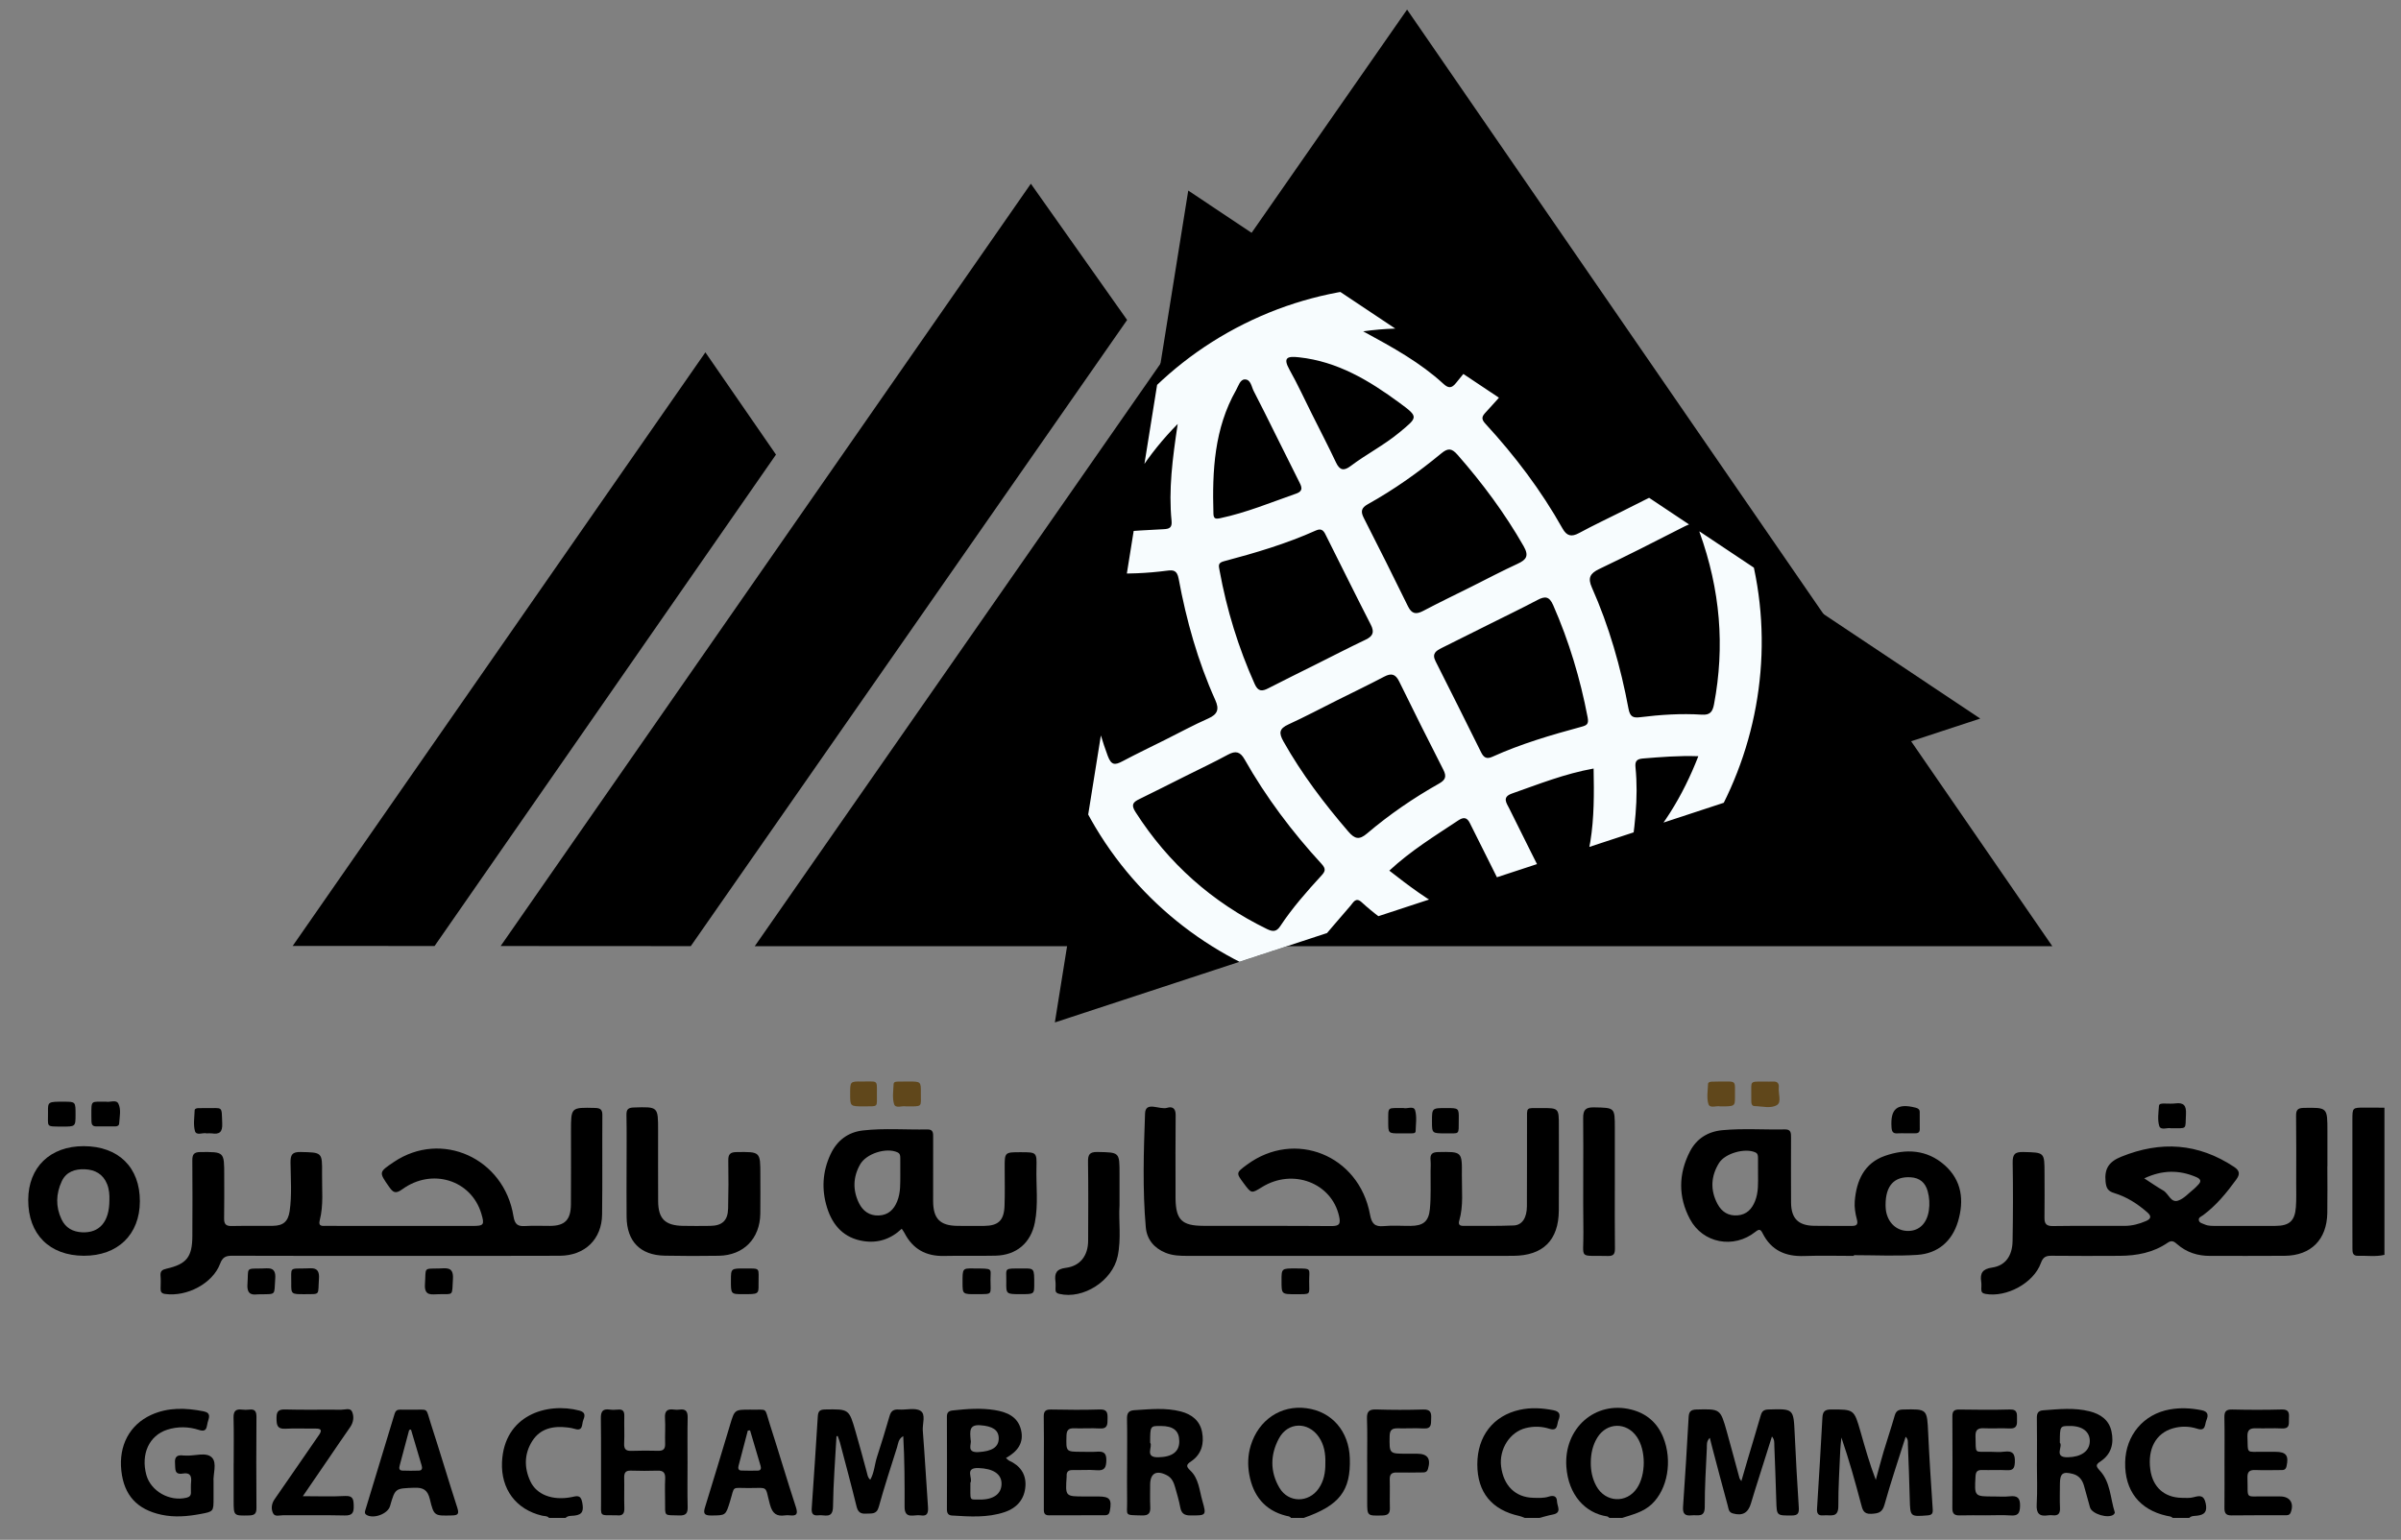 <?xml version="1.0" encoding="UTF-8" standalone="yes"?>
<svg width="100%" height="100%" viewBox="0 0 106 68" version="1.1" xmlns="http://www.w3.org/2000/svg" xmlns:xlink="http://www.w3.org/1999/xlink" xml:space="preserve" xmlns:serif="http://www.serif.com/" style="fill-rule:evenodd;clip-rule:evenodd;stroke-linejoin:round;stroke-miterlimit:2;">
  <rect x="0" y="0" width="106" height="68" fill="#808080" stroke="none"/>
  <g transform="matrix(1,0,0,1,-168,-635)">
    <g transform="matrix(1,0,0,1,230.12,676.788)">
      <path d="M0,-41.365L28.487,0L-28.8,0L0,-41.365Z" style="fill-rule:nonzero;"/>
    </g>
    <g transform="matrix(0.577,0.817,0.817,-0.577,223.208,658.049)">
      <path d="M-17.791,0.695L-10.425,0.695L1.047,-30.986L-3.798,-37.838L-17.791,0.695Z" style="fill-rule:nonzero;"/>
    </g>
    <g transform="matrix(0.568,0.823,0.823,-0.568,206.667,662.429)">
      <path d="M-14.043,0.548L-8.556,0.548L0.744,-24.184L-2.817,-29.338L-14.043,0.548Z" style="fill-rule:nonzero;"/>
    </g>
    <g transform="matrix(1,0,0,1,220.459,680.153)">
      <path d="M0,-36.737L34.966,-13.42L-5.889,0L0,-36.737Z" style="fill-rule:nonzero;"/>
    </g>
    <g transform="matrix(1,0,0,1,244.128,670.522)">
      <clipPath id="_clip1">
        <path d="M-29.558,9.63L11.296,-3.789L-23.668,-27.106L-29.558,9.63Z" clip-rule="nonzero"/>
      </clipPath>
      <g clip-path="url(#_clip1)">
        <path d="M0,-14.165C3.876,-6.408 0.683,3.131 -7.093,7.025C-14.899,10.934 -24.464,7.753 -28.343,-0.044C-32.204,-7.802 -28.989,-17.335 -21.203,-21.218C-13.421,-25.099 -3.877,-21.924 0,-14.165M-23.806,-1.241C-24.479,-0.904 -25.15,-0.563 -25.827,-0.233C-26.106,-0.097 -26.206,0.014 -25.997,0.34C-24.546,2.607 -22.615,4.323 -20.196,5.505C-19.941,5.63 -19.775,5.633 -19.61,5.383C-19.078,4.579 -18.443,3.856 -17.792,3.148C-17.628,2.971 -17.575,2.856 -17.779,2.634C-19.082,1.218 -20.234,-0.314 -21.183,-1.989C-21.375,-2.327 -21.576,-2.379 -21.917,-2.194C-22.536,-1.857 -23.176,-1.557 -23.806,-1.241M-1.098,-12.027C-1.096,-12.581 -1.444,-12.436 -1.869,-12.218C-3.083,-11.595 -4.3,-10.979 -5.531,-10.391C-5.929,-10.2 -6.037,-9.999 -5.852,-9.582C-5.089,-7.865 -4.577,-6.066 -4.232,-4.222C-4.166,-3.871 -4.03,-3.81 -3.731,-3.847C-2.821,-3.96 -1.908,-4.02 -0.993,-3.961C-0.63,-3.938 -0.519,-4.088 -0.456,-4.425C0.024,-6.973 -0.174,-9.46 -1.098,-12.027M-24.682,-2.854C-24.051,-3.169 -23.431,-3.507 -22.786,-3.792C-22.369,-3.976 -22.293,-4.203 -22.475,-4.606C-23.247,-6.321 -23.751,-8.122 -24.093,-9.965C-24.162,-10.336 -24.323,-10.357 -24.604,-10.32C-25.49,-10.203 -26.381,-10.168 -27.271,-10.212C-27.644,-10.231 -27.797,-10.133 -27.869,-9.743C-28.356,-7.146 -28.143,-4.621 -27.224,-2.144C-27.066,-1.719 -26.905,-1.727 -26.573,-1.903C-25.95,-2.234 -25.313,-2.538 -24.682,-2.854M-4.522,-12.936C-3.849,-13.273 -3.179,-13.616 -2.501,-13.943C-2.213,-14.083 -2.138,-14.201 -2.339,-14.518C-3.783,-16.79 -5.713,-18.506 -8.137,-19.679C-8.392,-19.803 -8.554,-19.807 -8.721,-19.557C-9.257,-18.757 -9.874,-18.019 -10.532,-17.317C-10.702,-17.136 -10.751,-17.027 -10.548,-16.807C-9.246,-15.392 -8.09,-13.865 -7.147,-12.185C-6.957,-11.846 -6.75,-11.799 -6.411,-11.984C-5.791,-12.32 -5.152,-12.62 -4.522,-12.936M-18.052,-6.171C-17.316,-6.539 -16.584,-6.917 -15.841,-7.271C-15.52,-7.424 -15.439,-7.597 -15.607,-7.929C-16.27,-9.223 -16.912,-10.527 -17.564,-11.826C-17.657,-12.012 -17.735,-12.23 -18.029,-12.097C-19.339,-11.507 -20.713,-11.102 -22.097,-10.735C-22.373,-10.662 -22.323,-10.532 -22.286,-10.326C-21.969,-8.591 -21.456,-6.92 -20.734,-5.311C-20.584,-4.976 -20.408,-4.985 -20.133,-5.127C-19.443,-5.482 -18.746,-5.824 -18.052,-6.171M-11.159,-9.617C-10.486,-9.953 -9.82,-10.306 -9.137,-10.62C-8.742,-10.802 -8.615,-10.97 -8.864,-11.405C-9.692,-12.854 -10.679,-14.181 -11.777,-15.434C-12.034,-15.728 -12.198,-15.746 -12.495,-15.501C-13.509,-14.662 -14.581,-13.901 -15.733,-13.26C-16.03,-13.095 -16.066,-12.936 -15.919,-12.648C-15.259,-11.353 -14.608,-10.053 -13.969,-8.747C-13.805,-8.413 -13.617,-8.376 -13.303,-8.54C-12.595,-8.912 -11.875,-9.26 -11.159,-9.617M-17.101,-4.595C-17.816,-4.237 -18.523,-3.862 -19.249,-3.529C-19.653,-3.343 -19.678,-3.156 -19.466,-2.779C-18.658,-1.345 -17.674,-0.045 -16.603,1.2C-16.31,1.541 -16.116,1.575 -15.776,1.287C-14.791,0.449 -13.725,-0.281 -12.599,-0.916C-12.306,-1.081 -12.258,-1.234 -12.406,-1.526C-13.066,-2.821 -13.718,-4.12 -14.356,-5.426C-14.518,-5.757 -14.702,-5.807 -15.02,-5.639C-15.707,-5.278 -16.406,-4.941 -17.101,-4.595M-10.33,-7.979C-11.045,-7.622 -11.759,-7.262 -12.476,-6.908C-12.729,-6.783 -12.922,-6.658 -12.752,-6.323C-12.074,-4.984 -11.406,-3.641 -10.739,-2.297C-10.628,-2.075 -10.504,-1.983 -10.243,-2.101C-8.977,-2.674 -7.648,-3.064 -6.311,-3.426C-6.072,-3.49 -5.979,-3.543 -6.037,-3.845C-6.363,-5.553 -6.858,-7.203 -7.558,-8.797C-7.729,-9.187 -7.914,-9.204 -8.25,-9.026C-8.936,-8.663 -9.636,-8.327 -10.33,-7.979M-8.853,5.598C-9.692,3.92 -10.469,2.37 -11.241,0.818C-11.37,0.559 -11.532,0.565 -11.748,0.709C-12.778,1.393 -13.836,2.039 -14.792,2.927C-13.061,4.28 -11.332,5.54 -8.853,5.598M-5.773,-1.582C-7.058,-1.351 -8.208,-0.888 -9.375,-0.479C-9.828,-0.321 -9.618,-0.06 -9.497,0.182C-8.85,1.486 -8.202,2.789 -7.543,4.086C-7.445,4.28 -7.412,4.539 -7.103,4.636C-5.758,2.753 -5.729,0.614 -5.773,-1.582M-19.829,-16.363C-20.144,-16.993 -20.452,-17.627 -20.778,-18.25C-20.88,-18.444 -20.904,-18.767 -21.171,-18.766C-21.381,-18.765 -21.454,-18.476 -21.554,-18.3C-22.523,-16.596 -22.612,-14.73 -22.557,-12.838C-22.55,-12.614 -22.468,-12.592 -22.25,-12.639C-21.095,-12.885 -20.01,-13.337 -18.903,-13.724C-18.542,-13.85 -18.688,-14.074 -18.792,-14.284C-19.136,-14.978 -19.484,-15.67 -19.829,-16.363M-18.21,-17.239C-17.854,-16.526 -17.485,-15.817 -17.145,-15.096C-16.98,-14.747 -16.797,-14.717 -16.5,-14.941C-15.807,-15.464 -15.029,-15.859 -14.354,-16.418C-13.526,-17.105 -13.484,-17.1 -14.347,-17.735C-15.678,-18.715 -17.077,-19.56 -18.78,-19.743C-19.281,-19.797 -19.508,-19.746 -19.195,-19.187C-18.839,-18.554 -18.537,-17.89 -18.21,-17.239M-24.134,-16.8C-25.474,-15.446 -26.353,-14.002 -27.043,-12.431C-27.166,-12.152 -27.167,-11.996 -26.793,-12.025C-26.117,-12.077 -25.44,-12.119 -24.763,-12.151C-24.514,-12.163 -24.376,-12.209 -24.405,-12.513C-24.542,-13.894 -24.366,-15.262 -24.134,-16.8M-15.946,-20.89C-14.6,-20.16 -13.415,-19.5 -12.409,-18.576C-12.193,-18.378 -12.049,-18.356 -11.848,-18.608C-11.441,-19.12 -11.007,-19.611 -10.575,-20.104C-10.353,-20.357 -10.308,-20.509 -10.717,-20.603C-12.388,-20.984 -14.069,-21.153 -15.946,-20.89M-18.058,6.289C-16.158,6.804 -14.371,6.994 -12.404,6.699C-13.752,5.968 -14.972,5.281 -16.009,4.326C-16.275,4.081 -16.378,4.33 -16.503,4.473C-16.997,5.039 -17.48,5.613 -18.058,6.289M-4.198,2.601C-2.768,1.181 -1.839,-0.358 -1.149,-2.126C-2.024,-2.156 -2.811,-2.089 -3.6,-2.025C-3.896,-2.001 -3.948,-1.88 -3.923,-1.627C-3.786,-0.262 -3.962,1.087 -4.198,2.601" style="fill:rgb(247,252,254);fill-rule:nonzero;"/>
      </g>
    </g>
    <g transform="matrix(1,0,0,1,224.992,697.039)">
      <path d="M0,4.994C-0.052,4.916 -0.138,4.921 -0.215,4.901C-1.165,4.661 -1.671,4.001 -1.838,3.084C-1.914,2.668 -1.905,2.228 -1.775,1.802C-1.43,0.668 -0.444,0 0.685,0.15C1.809,0.298 2.561,1.167 2.6,2.36C2.647,3.793 2.145,4.444 0.569,4.994L0,4.994ZM1.52,2.582C1.532,2.169 1.473,1.773 1.234,1.423C0.767,0.737 -0.131,0.749 -0.526,1.48C-0.916,2.199 -0.927,2.961 -0.502,3.673C-0.105,4.337 0.784,4.334 1.224,3.698C1.457,3.363 1.524,2.981 1.52,2.582" style="fill-rule:nonzero;"/>
    </g>
    <g transform="matrix(1,0,0,1,239.052,696.845)">
      <path d="M0,5.188C-0.033,5.166 -0.063,5.128 -0.098,5.123C-1.078,4.976 -1.813,4.161 -1.9,2.932C-2.019,1.236 -0.626,0 0.969,0.405C1.639,0.575 2.117,0.986 2.378,1.633C2.793,2.665 2.57,3.92 1.872,4.579C1.501,4.93 1.028,5.039 0.569,5.188L0,5.188ZM-0.821,2.728C-0.827,3.099 -0.755,3.454 -0.579,3.779C-0.18,4.513 0.758,4.561 1.216,3.878C1.62,3.278 1.617,2.198 1.211,1.608C0.757,0.946 -0.117,0.962 -0.536,1.647C-0.736,1.975 -0.817,2.343 -0.821,2.728" style="fill-rule:nonzero;"/>
    </g>
    <g transform="matrix(1,0,0,1,273.269,684.005)">
      <path d="M0,6.412C-0.387,6.504 -0.779,6.442 -1.169,6.454C-1.408,6.462 -1.413,6.295 -1.413,6.124C-1.414,5.638 -1.415,5.152 -1.415,4.666C-1.416,3.261 -1.416,1.856 -1.415,0.452C-1.414,-0.088 -1.412,-0.089 -0.891,-0.091C-0.594,-0.092 -0.297,-0.088 0,-0.087L0,6.412Z" style="fill-rule:nonzero;"/>
    </g>
    <g transform="matrix(1,0,0,1,192.238,696.916)">
      <path d="M0,5.117C-0.08,5.022 -0.197,5.044 -0.3,5.02C-1.462,4.748 -2.128,3.842 -2.075,2.652C-1.981,0.58 -0.095,0 1.345,0.379C1.639,0.456 1.576,0.641 1.509,0.808C1.442,0.973 1.512,1.305 1.139,1.187C1.037,1.155 0.929,1.137 0.822,1.124C0.193,1.048 -0.384,1.158 -0.745,1.731C-1.1,2.297 -1.102,2.916 -0.818,3.514C-0.539,4.099 0.16,4.357 0.977,4.203C1.211,4.158 1.399,4.067 1.468,4.441C1.532,4.789 1.495,4.977 1.114,5.017C0.985,5.031 0.839,5.01 0.732,5.117L0,5.117Z" style="fill-rule:nonzero;"/>
    </g>
    <g transform="matrix(1,0,0,1,263.922,697.159)">
      <path d="M0,4.874C-0.073,4.801 -0.171,4.804 -0.263,4.783C-1.468,4.516 -2.125,3.67 -2.1,2.421C-2.076,1.223 -1.287,0.291 -0.131,0.085C0.343,0 0.81,0.025 1.279,0.12C1.557,0.177 1.585,0.331 1.487,0.563C1.408,0.752 1.466,1.061 1.08,0.935C0.727,0.821 0.358,0.817 -0.001,0.922C-0.742,1.138 -1.113,1.823 -0.99,2.734C-0.886,3.512 -0.377,3.974 0.399,3.989C0.574,3.992 0.758,4.007 0.923,3.961C1.209,3.882 1.383,3.868 1.458,4.244C1.531,4.614 1.398,4.737 1.074,4.777C0.956,4.791 0.827,4.777 0.732,4.874L0,4.874Z" style="fill-rule:nonzero;"/>
    </g>
    <g transform="matrix(1,0,0,1,235.313,697.15)">
      <path d="M0,4.883C-0.074,4.856 -0.147,4.818 -0.224,4.802C-1.454,4.536 -2.093,3.756 -2.092,2.516C-2.091,1.273 -1.387,0.367 -0.219,0.11C0.278,0 0.773,0.031 1.27,0.129C1.552,0.184 1.585,0.333 1.491,0.564C1.414,0.752 1.477,1.07 1.086,0.946C0.746,0.837 0.392,0.83 0.044,0.917C-0.655,1.091 -1.137,1.847 -1.042,2.61C-0.935,3.462 -0.411,3.977 0.378,3.996C0.606,4.001 0.839,4.016 1.062,3.944C1.267,3.878 1.421,3.914 1.427,4.161C1.433,4.37 1.656,4.658 1.237,4.736C1.039,4.773 0.846,4.834 0.65,4.883L0,4.883Z" style="fill-rule:nonzero;"/>
    </g>
    <g transform="matrix(1,0,0,1,185.523,685.714)">
      <path d="M0,4.747C-2.424,4.748 -4.848,4.751 -7.272,4.742C-7.55,4.741 -7.698,4.803 -7.805,5.093C-8.13,5.965 -9.271,6.565 -10.235,6.43C-10.398,6.407 -10.435,6.332 -10.433,6.192C-10.429,6.003 -10.419,5.812 -10.436,5.624C-10.454,5.416 -10.357,5.356 -10.17,5.313C-9.282,5.111 -9.034,4.794 -9.031,3.873C-9.026,2.763 -9.022,1.653 -9.032,0.543C-9.035,0.275 -8.971,0.164 -8.673,0.162C-7.624,0.156 -7.623,0.145 -7.624,1.191C-7.624,1.827 -7.618,2.464 -7.629,3.1C-7.633,3.343 -7.546,3.435 -7.299,3.429C-6.69,3.416 -6.08,3.43 -5.471,3.421C-5.018,3.414 -4.805,3.232 -4.736,2.775C-4.631,2.062 -4.69,1.342 -4.697,0.626C-4.7,0.284 -4.624,0.153 -4.25,0.161C-3.303,0.182 -3.294,0.163 -3.305,1.123C-3.314,1.811 -3.232,2.505 -3.409,3.184C-3.482,3.469 -3.268,3.421 -3.119,3.422C-2.469,3.428 -1.819,3.425 -1.169,3.425C0.334,3.425 1.837,3.425 3.34,3.426C3.839,3.426 3.875,3.376 3.726,2.88C3.282,1.397 1.549,0.851 0.234,1.809C-0.065,2.026 -0.174,1.945 -0.348,1.695C-0.798,1.048 -0.806,1.054 -0.135,0.602C1.969,-0.816 4.734,0.431 5.146,3C5.203,3.357 5.335,3.452 5.665,3.43C6.029,3.407 6.396,3.426 6.761,3.424C7.413,3.421 7.676,3.159 7.682,2.474C7.691,1.391 7.684,0.308 7.685,-0.775C7.685,-1.818 7.685,-1.81 8.746,-1.785C8.992,-1.779 9.072,-1.707 9.07,-1.459C9.06,0.002 9.078,1.465 9.058,2.926C9.043,4.014 8.299,4.737 7.19,4.743C4.794,4.755 2.397,4.746 0,4.747" style="fill-rule:nonzero;"/>
    </g>
    <g transform="matrix(1,0,0,1,227.615,683.609)">
      <path d="M0,6.853L-7.192,6.853C-7.518,6.853 -7.842,6.843 -8.151,6.719C-8.66,6.513 -8.982,6.13 -9.03,5.595C-9.177,3.921 -9.124,2.24 -9.063,0.565C-9.042,0 -8.418,0.417 -8.085,0.314C-7.862,0.244 -7.709,0.337 -7.712,0.628C-7.724,1.738 -7.717,2.848 -7.717,3.958C-7.717,4.08 -7.719,4.201 -7.717,4.323C-7.703,5.256 -7.44,5.523 -6.494,5.526C-4.612,5.532 -2.729,5.521 -0.846,5.537C-0.484,5.54 -0.42,5.446 -0.497,5.1C-0.826,3.629 -2.539,2.974 -3.899,3.815C-4.367,4.105 -4.367,4.105 -4.696,3.663C-5.051,3.187 -5.051,3.187 -4.565,2.827C-2.453,1.265 0.381,2.4 0.867,5.02C0.94,5.416 1.066,5.578 1.48,5.538C1.869,5.5 2.264,5.532 2.657,5.529C3.214,5.525 3.46,5.342 3.513,4.775C3.565,4.225 3.537,3.667 3.543,3.113C3.545,2.95 3.556,2.786 3.541,2.626C3.518,2.37 3.602,2.273 3.877,2.268C4.928,2.25 4.935,2.24 4.924,3.283C4.917,3.956 5.001,4.637 4.808,5.298C4.758,5.466 4.825,5.527 4.979,5.527C5.724,5.525 6.469,5.539 7.213,5.51C7.585,5.496 7.792,5.172 7.795,4.668C7.803,3.422 7.796,2.177 7.8,0.931C7.803,0.255 7.725,0.327 8.41,0.325C9.206,0.322 9.206,0.324 9.206,1.114C9.206,2.359 9.212,3.604 9.204,4.85C9.195,6.165 8.505,6.844 7.192,6.851C6.962,6.852 6.731,6.853 6.501,6.853L0,6.853" style="fill-rule:nonzero;"/>
    </g>
    <g transform="matrix(1,0,0,1,270.748,689.704)">
      <path d="M0,-3.201C0,-2.511 0.01,-1.82 -0.002,-1.13C-0.022,0.041 -0.722,0.744 -1.882,0.755C-2.979,0.766 -4.076,0.755 -5.173,0.759C-5.724,0.761 -6.214,0.606 -6.631,0.241C-6.759,0.128 -6.865,0.051 -7.048,0.177C-7.685,0.616 -8.413,0.752 -9.171,0.756C-10.173,0.762 -11.175,0.763 -12.177,0.753C-12.424,0.751 -12.55,0.809 -12.645,1.071C-12.963,1.959 -14.161,2.603 -15.093,2.438C-15.231,2.413 -15.28,2.355 -15.277,2.227C-15.275,2.119 -15.265,2.009 -15.281,1.903C-15.34,1.52 -15.223,1.335 -14.799,1.274C-14.217,1.19 -13.907,0.763 -13.896,0.1C-13.876,-1.051 -13.872,-2.202 -13.892,-3.352C-13.898,-3.719 -13.803,-3.839 -13.422,-3.829C-12.487,-3.805 -12.486,-3.825 -12.486,-2.886C-12.486,-2.236 -12.477,-1.586 -12.488,-0.936C-12.493,-0.666 -12.411,-0.555 -12.119,-0.559C-11.063,-0.574 -10.006,-0.566 -8.95,-0.567C-8.62,-0.567 -8.309,-0.65 -8.007,-0.78C-7.777,-0.879 -7.76,-0.999 -7.945,-1.161C-8.377,-1.54 -8.857,-1.849 -9.407,-2.015C-9.692,-2.101 -9.762,-2.237 -9.791,-2.522C-9.847,-3.091 -9.644,-3.4 -9.104,-3.619C-7.352,-4.331 -5.702,-4.222 -4.115,-3.171C-3.843,-2.991 -3.866,-2.827 -4.023,-2.61C-4.447,-2.028 -4.899,-1.474 -5.483,-1.04C-5.563,-0.98 -5.705,-0.94 -5.671,-0.806C-5.642,-0.693 -5.511,-0.674 -5.414,-0.63C-5.247,-0.556 -5.07,-0.566 -4.894,-0.566C-4.028,-0.564 -3.161,-0.564 -2.294,-0.566C-1.678,-0.568 -1.433,-0.783 -1.388,-1.4C-1.362,-1.75 -1.376,-2.103 -1.375,-2.455C-1.374,-3.443 -1.367,-4.432 -1.38,-5.42C-1.383,-5.677 -1.318,-5.772 -1.044,-5.777C0.004,-5.795 0.004,-5.804 0.003,-4.744C0.002,-4.23 0.003,-3.715 0.003,-3.201L0,-3.201ZM-8.083,-2.665C-7.765,-2.46 -7.513,-2.282 -7.246,-2.13C-7.01,-1.996 -6.912,-1.578 -6.595,-1.68C-6.329,-1.766 -6.116,-2.019 -5.883,-2.202C-5.82,-2.252 -5.769,-2.317 -5.711,-2.373C-5.541,-2.539 -5.594,-2.64 -5.795,-2.725C-6.545,-3.043 -7.283,-3.041 -8.083,-2.665" style="fill-rule:nonzero;"/>
    </g>
    <g transform="matrix(1,0,0,1,249.845,684.861)">
      <path d="M0,5.602C-0.731,5.602 -1.463,5.581 -2.193,5.607C-3.016,5.637 -3.65,5.359 -4.028,4.604C-4.121,4.417 -4.186,4.411 -4.349,4.541C-5.306,5.3 -6.665,5.048 -7.235,3.98C-7.761,2.995 -7.747,1.975 -7.235,0.986C-6.942,0.421 -6.442,0.109 -5.802,0.05C-4.884,-0.035 -3.963,0.035 -3.043,0.016C-2.782,0.01 -2.773,0.168 -2.774,0.361C-2.777,1.322 -2.779,2.283 -2.773,3.244C-2.768,3.945 -2.458,4.261 -1.761,4.273C-1.206,4.283 -0.651,4.274 -0.096,4.278C0.114,4.28 0.196,4.221 0.133,3.989C0.064,3.729 0.017,3.459 0.039,3.186C0.115,2.274 0.455,1.505 1.371,1.184C2.299,0.86 3.225,0.903 4.004,1.591C4.774,2.272 4.873,3.16 4.597,4.084C4.337,4.952 3.713,5.497 2.8,5.557C1.871,5.618 0.934,5.57 0,5.57L0,5.602M-4.231,1.984C-4.231,1.755 -4.229,1.526 -4.232,1.297C-4.234,1.191 -4.227,1.083 -4.357,1.027C-4.809,0.828 -5.688,1.069 -5.955,1.503C-6.313,2.084 -6.346,2.697 -6.02,3.308C-5.833,3.66 -5.535,3.846 -5.127,3.811C-4.731,3.777 -4.501,3.531 -4.362,3.181C-4.207,2.794 -4.229,2.388 -4.231,1.984M1.4,3.348C1.401,3.383 1.4,3.478 1.412,3.571C1.487,4.134 1.886,4.506 2.405,4.5C2.895,4.494 3.229,4.157 3.312,3.589C3.353,3.304 3.335,3.021 3.259,2.746C3.155,2.368 2.91,2.154 2.505,2.13C1.789,2.087 1.399,2.491 1.4,3.348" style="fill-rule:nonzero;"/>
    </g>
    <g transform="matrix(1,0,0,1,207.81,686.036)">
      <path d="M0,3.228C-0.481,3.685 -1.047,3.871 -1.681,3.775C-2.535,3.645 -3.041,3.106 -3.294,2.305C-3.548,1.498 -3.5,0.703 -3.143,-0.061C-2.86,-0.665 -2.379,-1.039 -1.705,-1.114C-0.76,-1.22 0.189,-1.138 1.135,-1.158C1.406,-1.163 1.387,-0.974 1.387,-0.795C1.386,0.139 1.383,1.073 1.386,2.007C1.389,2.786 1.69,3.092 2.462,3.101C2.855,3.106 3.248,3.104 3.64,3.102C4.264,3.097 4.516,2.861 4.538,2.217C4.558,1.663 4.546,1.107 4.545,0.552C4.542,-0.153 4.54,-0.153 5.258,-0.152C5.951,-0.151 5.966,-0.151 5.948,0.527C5.927,1.337 6.036,2.15 5.877,2.954C5.699,3.854 5.068,4.395 4.145,4.417C3.387,4.435 2.628,4.412 1.87,4.429C1.072,4.448 0.487,4.126 0.121,3.414C0.091,3.355 0.049,3.303 0,3.228M-0.063,0.896C-0.063,0.56 -0.06,0.344 -0.064,0.128C-0.066,0.022 -0.059,-0.086 -0.186,-0.146C-0.673,-0.372 -1.56,-0.099 -1.836,0.386C-2.152,0.941 -2.168,1.524 -1.889,2.094C-1.718,2.442 -1.429,2.658 -1.014,2.642C-0.596,2.625 -0.348,2.383 -0.2,2.016C-0.039,1.616 -0.07,1.194 -0.063,0.896" style="fill-rule:nonzero;"/>
    </g>
    <g transform="matrix(1,0,0,1,195.662,687.832)">
      <path d="M0,-1.324C0,-2.082 0.009,-2.84 -0.005,-3.597C-0.01,-3.85 0.081,-3.916 0.322,-3.923C1.393,-3.957 1.392,-3.963 1.392,-2.914C1.392,-1.872 1.389,-0.83 1.394,0.212C1.398,0.987 1.697,1.287 2.479,1.304C2.885,1.312 3.291,1.31 3.697,1.305C4.223,1.298 4.47,1.069 4.483,0.539C4.501,-0.165 4.503,-0.869 4.491,-1.572C4.486,-1.845 4.56,-1.95 4.853,-1.954C5.907,-1.968 5.907,-1.979 5.906,-0.939C5.906,-0.37 5.912,0.198 5.904,0.767C5.889,1.866 5.169,2.605 4.078,2.625C3.279,2.639 2.48,2.637 1.681,2.621C0.605,2.6 0.012,1.991 0.001,0.909C-0.007,0.165 0,-0.579 0,-1.324" style="fill-rule:nonzero;"/>
    </g>
    <g transform="matrix(1,0,0,1,204.929,700.845)">
      <path d="M0,-2.416C-0.055,-1.381 -0.14,-0.347 -0.153,0.689C-0.16,1.251 -0.53,1.041 -0.792,1.073C-1.146,1.116 -1.099,0.862 -1.085,0.647C-0.998,-0.66 -0.903,-1.965 -0.826,-3.272C-0.812,-3.505 -0.76,-3.595 -0.503,-3.6C0.549,-3.617 0.553,-3.628 0.842,-2.626C1.018,-2.018 1.183,-1.407 1.347,-0.796C1.375,-0.691 1.385,-0.582 1.493,-0.5C1.671,-0.813 1.682,-1.171 1.788,-1.499C1.984,-2.102 2.17,-2.707 2.345,-3.316C2.409,-3.537 2.525,-3.613 2.752,-3.597C3.075,-3.573 3.467,-3.688 3.706,-3.542C3.959,-3.388 3.788,-2.967 3.811,-2.665C3.898,-1.549 3.961,-0.431 4.039,0.686C4.056,0.932 4.037,1.134 3.712,1.076C3.439,1.028 3.005,1.272 3.007,0.699C3.01,-0.34 3.008,-1.379 2.948,-2.423C2.728,-2.296 2.727,-2.098 2.674,-1.928C2.398,-1.053 2.111,-0.181 1.867,0.703C1.771,1.055 1.539,0.982 1.305,1C1.06,1.018 0.945,0.927 0.885,0.679C0.654,-0.264 0.401,-1.201 0.154,-2.139C0.128,-2.239 0.086,-2.334 0.052,-2.431C0.034,-2.426 0.017,-2.421 0,-2.416" style="fill-rule:nonzero;"/>
    </g>
    <g transform="matrix(1,0,0,1,246.228,700.808)">
      <path d="M0,-2.369C-0.254,-1.566 -0.5,-0.787 -0.746,-0.008C-0.807,0.185 -0.867,0.379 -0.923,0.574C-1.048,1.009 -1.301,1.146 -1.726,1.028C-1.919,0.975 -1.916,0.81 -1.952,0.679C-2.185,-0.167 -2.406,-1.016 -2.63,-1.863C-2.667,-2.001 -2.7,-2.14 -2.743,-2.311C-2.902,-2.152 -2.868,-1.995 -2.874,-1.856C-2.913,-0.992 -2.97,-0.128 -2.966,0.736C-2.963,1.233 -3.284,1.083 -3.54,1.112C-3.835,1.146 -3.947,1.048 -3.924,0.731C-3.829,-0.589 -3.754,-1.91 -3.677,-3.232C-3.664,-3.46 -3.587,-3.555 -3.335,-3.561C-2.283,-3.588 -2.279,-3.598 -1.995,-2.594C-1.801,-1.905 -1.62,-1.214 -1.431,-0.524C-1.424,-0.5 -1.403,-0.479 -1.35,-0.399C-1.252,-0.735 -1.168,-1.029 -1.081,-1.323C-0.885,-1.984 -0.684,-2.643 -0.493,-3.304C-0.442,-3.482 -0.362,-3.556 -0.159,-3.562C0.959,-3.595 0.953,-3.602 1.005,-2.486C1.056,-1.406 1.113,-0.326 1.185,0.753C1.201,1.008 1.161,1.118 0.874,1.119C0.209,1.12 0.212,1.135 0.192,0.477C0.168,-0.334 0.138,-1.145 0.106,-1.955C0.101,-2.084 0.125,-2.225 0,-2.369" style="fill-rule:nonzero;"/>
    </g>
    <g transform="matrix(1,0,0,1,252.131,700.824)">
      <path d="M0,-2.374C-0.324,-1.348 -0.658,-0.365 -0.936,0.633C-1.034,0.984 -1.22,1.012 -1.516,1.029C-1.864,1.05 -1.905,0.84 -1.97,0.591C-2.228,-0.385 -2.499,-1.357 -2.837,-2.34C-2.854,-2.153 -2.879,-1.967 -2.887,-1.78C-2.921,-0.956 -2.976,-0.131 -2.972,0.693C-2.97,1.233 -3.333,1.067 -3.611,1.097C-3.969,1.135 -3.916,0.889 -3.904,0.673C-3.826,-0.623 -3.741,-1.918 -3.675,-3.214C-3.661,-3.491 -3.568,-3.578 -3.288,-3.579C-2.28,-3.579 -2.278,-3.591 -1.994,-2.603C-1.791,-1.895 -1.594,-1.184 -1.318,-0.469C-1.203,-0.886 -1.097,-1.305 -0.973,-1.719C-0.815,-2.25 -0.634,-2.774 -0.484,-3.306C-0.425,-3.515 -0.32,-3.572 -0.112,-3.577C0.956,-3.601 0.945,-3.607 0.995,-2.534C1.047,-1.414 1.12,-0.295 1.195,0.824C1.208,1.015 1.163,1.084 0.963,1.099C0.205,1.159 0.202,1.156 0.182,0.395C0.162,-0.416 0.13,-1.227 0.099,-2.038C0.095,-2.138 0.125,-2.252 0,-2.374" style="fill-rule:nonzero;"/>
    </g>
    <g transform="matrix(1,0,0,1,171.698,690.46)">
      <path d="M0,-4.843C1.534,-4.84 2.482,-3.907 2.477,-2.405C2.472,-0.938 1.501,0.003 -0.001,-0.003C-1.516,-0.009 -2.457,-0.956 -2.452,-2.469C-2.448,-3.914 -1.484,-4.846 0,-4.843M1.132,-2.459C1.14,-2.674 1.126,-2.929 1.028,-3.173C0.849,-3.615 0.492,-3.805 0.043,-3.823C-0.386,-3.839 -0.776,-3.712 -0.971,-3.294C-1.228,-2.743 -1.247,-2.173 -0.982,-1.613C-0.802,-1.233 -0.482,-1.059 -0.074,-1.039C0.694,-1.002 1.133,-1.504 1.132,-2.459" style="fill-rule:nonzero;"/>
    </g>
    <g transform="matrix(1,0,0,1,212.412,699.819)">
      <path d="M0,-0.431C0.074,-0.366 0.1,-0.332 0.135,-0.316C0.617,-0.102 0.889,0.272 0.86,0.794C0.828,1.375 0.497,1.77 -0.058,1.958C-0.82,2.215 -1.604,2.157 -2.387,2.109C-2.553,2.099 -2.608,1.999 -2.607,1.835C-2.603,0.471 -2.601,-0.893 -2.608,-2.257C-2.609,-2.456 -2.516,-2.512 -2.347,-2.531C-1.727,-2.6 -1.103,-2.646 -0.488,-2.546C0.031,-2.461 0.522,-2.265 0.664,-1.674C0.802,-1.102 0.513,-0.716 0,-0.431M-1.571,0.661C-1.562,1.488 -1.65,1.398 -1.165,1.405C-0.54,1.414 -0.187,1.146 -0.196,0.689C-0.204,0.265 -0.579,0.033 -1.218,0.013C-1.851,-0.007 -1.443,0.478 -1.571,0.661M-1.559,-1.219C-1.503,-1.06 -1.77,-0.657 -1.21,-0.692C-0.627,-0.728 -0.321,-0.904 -0.32,-1.295C-0.319,-1.672 -0.596,-1.838 -1.134,-1.877C-1.637,-1.913 -1.591,-1.607 -1.559,-1.219" style="fill-rule:nonzero;"/>
    </g>
    <g transform="matrix(1,0,0,1,198.354,699.594)">
      <path d="M0,0.013C0,0.662 -0.011,1.311 0.005,1.96C0.012,2.24 -0.078,2.34 -0.364,2.331C-1.064,2.31 -0.986,2.4 -0.992,1.695C-0.994,1.37 -1.004,1.045 -0.988,0.722C-0.975,0.469 -1.048,0.343 -1.324,0.353C-1.716,0.366 -2.109,0.364 -2.501,0.352C-2.737,0.344 -2.802,0.447 -2.797,0.667C-2.786,1.113 -2.806,1.56 -2.79,2.006C-2.782,2.257 -2.876,2.356 -3.12,2.325C-3.133,2.323 -3.146,2.324 -3.16,2.324C-3.915,2.318 -3.816,2.399 -3.819,1.687C-3.824,0.47 -3.811,-0.747 -3.827,-1.964C-3.831,-2.269 -3.738,-2.387 -3.435,-2.344C-3.316,-2.328 -3.191,-2.332 -3.071,-2.343C-2.855,-2.364 -2.787,-2.268 -2.792,-2.061C-2.803,-1.656 -2.78,-1.249 -2.799,-0.845C-2.81,-0.589 -2.714,-0.512 -2.472,-0.521C-2.08,-0.535 -1.687,-0.534 -1.295,-0.524C-1.069,-0.519 -0.982,-0.606 -0.99,-0.834C-1.002,-1.212 -0.972,-1.593 -0.996,-1.969C-1.017,-2.285 -0.892,-2.385 -0.599,-2.344C-0.52,-2.333 -0.436,-2.332 -0.356,-2.343C-0.063,-2.385 0.012,-2.248 0.005,-1.975C-0.01,-1.313 0.001,-0.65 0,0.013" style="fill-rule:nonzero;"/>
    </g>
    <g transform="matrix(1,0,0,1,217.759,699.494)">
      <path d="M0,0.125C0,-0.525 0.01,-1.175 -0.004,-1.824C-0.009,-2.068 0.049,-2.2 0.318,-2.217C1.007,-2.259 1.697,-2.337 2.378,-2.159C2.858,-2.034 3.217,-1.749 3.311,-1.248C3.408,-0.739 3.287,-0.271 2.831,0.039C2.627,0.178 2.579,0.248 2.79,0.447C3.165,0.799 3.191,1.321 3.323,1.783C3.51,2.441 3.496,2.433 2.786,2.431C2.516,2.43 2.396,2.332 2.348,2.074C2.293,1.783 2.21,1.496 2.128,1.211C2.065,0.989 1.986,0.774 1.756,0.656C1.292,0.416 1.019,0.569 1.018,1.076C1.018,1.401 1.008,1.727 1.023,2.051C1.035,2.318 0.962,2.44 0.661,2.431C-0.153,2.41 0.013,2.462 0.001,1.79C-0.008,1.235 -0.001,0.68 0,0.125M1.018,-0.783C1.152,-0.615 0.747,-0.126 1.375,-0.138C1.989,-0.149 2.308,-0.38 2.304,-0.848C2.3,-1.309 2.048,-1.517 1.49,-1.52C1.019,-1.523 1.019,-1.523 1.018,-0.783" style="fill-rule:nonzero;"/>
    </g>
    <g transform="matrix(1,0,0,1,257.928,699.621)">
      <path d="M0,-0.007C0,-0.669 0.007,-1.331 -0.004,-1.993C-0.008,-2.207 0.048,-2.322 0.277,-2.339C0.964,-2.391 1.653,-2.465 2.333,-2.292C2.806,-2.171 3.181,-1.915 3.29,-1.408C3.404,-0.878 3.287,-0.405 2.812,-0.087C2.605,0.051 2.58,0.114 2.773,0.321C3.25,0.83 3.235,1.541 3.436,2.165C3.444,2.19 3.414,2.24 3.388,2.262C3.155,2.458 2.428,2.242 2.343,1.952C2.249,1.628 2.168,1.3 2.072,0.977C1.999,0.731 1.853,0.542 1.592,0.472C1.14,0.35 1.015,0.447 1.014,0.913C1.013,1.265 1.001,1.617 1.017,1.967C1.028,2.211 0.946,2.324 0.696,2.297C0.629,2.29 0.559,2.289 0.493,2.299C0.112,2.359 -0.034,2.222 -0.011,1.817C0.024,1.211 -0.002,0.601 -0.002,-0.007L0,-0.007ZM1.011,-0.908C1.164,-0.752 0.721,-0.254 1.357,-0.265C1.943,-0.275 2.317,-0.528 2.332,-0.957C2.348,-1.381 2.016,-1.646 1.47,-1.647C1.012,-1.649 1.012,-1.649 1.011,-0.908" style="fill-rule:nonzero;"/>
    </g>
    <g transform="matrix(1,0,0,1,177.428,698.722)">
      <path d="M0,1.719L0,2.434C0,3.029 0,3.031 -0.572,3.138C-1.148,3.246 -1.725,3.297 -2.306,3.171C-3.382,2.937 -3.953,2.309 -4.071,1.23C-4.194,0.115 -3.703,-0.804 -2.752,-1.238C-2.003,-1.578 -1.23,-1.55 -0.444,-1.396C-0.088,-1.326 -0.205,-1.104 -0.26,-0.905C-0.312,-0.72 -0.276,-0.453 -0.646,-0.574C-1.102,-0.722 -1.581,-0.732 -2.047,-0.583C-2.843,-0.326 -3.217,0.495 -2.967,1.413C-2.77,2.133 -1.94,2.601 -1.194,2.42C-1.07,2.389 -1.001,2.333 -0.999,2.204C-0.997,2.042 -1.008,1.878 -0.991,1.718C-0.962,1.443 -1.056,1.303 -1.348,1.352C-1.752,1.42 -1.678,1.14 -1.701,0.901C-1.73,0.595 -1.589,0.518 -1.323,0.557C-1.297,0.561 -1.269,0.555 -1.242,0.558C-0.843,0.589 -0.33,0.386 -0.073,0.645C0.168,0.888 -0.031,1.395 0,1.719" style="fill-rule:nonzero;"/>
    </g>
    <g transform="matrix(1,0,0,1,186.147,701.955)">
      <path d="M0,-4.701C0.817,-4.686 0.628,-4.836 0.877,-4.071C1.279,-2.838 1.645,-1.594 2.045,-0.36C2.133,-0.088 2.059,-0.035 1.802,-0.03C1.036,-0.012 1.01,0.002 0.832,-0.743C0.734,-1.155 0.543,-1.27 0.133,-1.253C-0.697,-1.219 -0.698,-1.243 -0.928,-0.442C-1.027,-0.097 -1.655,0.135 -1.966,-0.054C-2.061,-0.113 -2.04,-0.194 -2.018,-0.265C-1.589,-1.687 -1.155,-3.107 -0.723,-4.528C-0.687,-4.647 -0.615,-4.705 -0.487,-4.702C-0.325,-4.698 -0.162,-4.701 0,-4.701M-0.003,-3.824C-0.03,-3.816 -0.057,-3.809 -0.084,-3.802C-0.223,-3.283 -0.363,-2.765 -0.499,-2.246C-0.527,-2.138 -0.548,-2.016 -0.381,-2.011C-0.138,-2.003 0.105,-2.001 0.347,-2.01C0.509,-2.016 0.497,-2.14 0.465,-2.247C0.312,-2.774 0.154,-3.299 -0.003,-3.824" style="fill-rule:nonzero;"/>
    </g>
    <g transform="matrix(1,0,0,1,201.122,701.836)">
      <path d="M0,-4.583C0.805,-4.562 0.611,-4.725 0.863,-3.942C1.256,-2.724 1.617,-1.496 2.015,-0.279C2.115,0.027 2.049,0.118 1.746,0.085C1.68,0.078 1.61,0.075 1.544,0.085C1.164,0.142 0.979,0.009 0.87,-0.392C0.637,-1.246 0.841,-1.122 -0.081,-1.121C-0.85,-1.119 -0.674,-1.241 -0.892,-0.534C-1.087,0.099 -1.08,0.085 -1.727,0.091C-2.06,0.094 -2.074,-0.027 -1.99,-0.294C-1.63,-1.452 -1.283,-2.614 -0.932,-3.775C-0.916,-3.826 -0.901,-3.878 -0.886,-3.93C-0.688,-4.584 -0.688,-4.584 0,-4.583M-0.008,-3.668C-0.041,-3.666 -0.074,-3.663 -0.107,-3.66C-0.244,-3.139 -0.382,-2.619 -0.517,-2.099C-0.543,-1.997 -0.527,-1.898 -0.395,-1.894C-0.152,-1.886 0.092,-1.886 0.335,-1.891C0.466,-1.893 0.489,-1.988 0.459,-2.091C0.307,-2.617 0.148,-3.143 -0.008,-3.668" style="fill-rule:nonzero;"/>
    </g>
    <g transform="matrix(1,0,0,1,255.671,697.265)">
      <path d="M0,4.655C-0.379,4.655 -0.758,4.646 -1.137,4.658C-1.371,4.666 -1.48,4.6 -1.478,4.341C-1.469,2.988 -1.47,1.635 -1.477,0.282C-1.479,0.05 -1.397,-0.02 -1.17,-0.017C-0.426,-0.006 0.319,0.002 1.063,-0.019C1.414,-0.028 1.372,0.184 1.377,0.402C1.382,0.632 1.388,0.836 1.053,0.819C0.675,0.799 0.294,0.828 -0.084,0.81C-0.36,0.797 -0.465,0.883 -0.456,1.174C-0.43,1.981 -0.535,1.834 0.205,1.849C0.408,1.853 0.614,1.872 0.813,1.844C1.2,1.791 1.299,1.954 1.281,2.318C1.268,2.58 1.2,2.676 0.932,2.662C0.567,2.642 0.201,2.665 -0.164,2.654C-0.37,2.649 -0.443,2.721 -0.455,2.933C-0.505,3.824 -0.512,3.823 0.357,3.822C0.587,3.822 0.819,3.842 1.047,3.816C1.392,3.778 1.523,3.88 1.511,4.255C1.5,4.575 1.415,4.683 1.096,4.66C0.732,4.635 0.365,4.655 0,4.655" style="fill-rule:nonzero;"/>
    </g>
    <g transform="matrix(1,0,0,1,217.425,690.027)">
      <path d="M0,-1.792C-0.048,-1.134 0.086,-0.335 -0.082,0.453C-0.312,1.538 -1.604,2.367 -2.661,2.113C-2.773,2.086 -2.827,2.04 -2.826,1.928C-2.826,1.806 -2.814,1.683 -2.829,1.563C-2.875,1.206 -2.794,1.016 -2.369,0.963C-1.736,0.885 -1.389,0.422 -1.386,-0.225C-1.38,-1.387 -1.374,-2.549 -1.391,-3.71C-1.396,-4.031 -1.33,-4.159 -0.974,-4.153C0,-4.134 0,-4.151 0,-3.183L0,-1.792" style="fill-rule:nonzero;"/>
    </g>
    <g transform="matrix(1,0,0,1,266.208,699.583)">
      <path d="M0,0C0,-0.663 0.009,-1.326 -0.005,-1.988C-0.01,-2.247 0.066,-2.343 0.34,-2.336C1.07,-2.319 1.801,-2.317 2.531,-2.337C2.835,-2.345 2.861,-2.192 2.844,-1.963C2.828,-1.747 2.921,-1.48 2.532,-1.5C2.155,-1.519 1.775,-1.495 1.396,-1.507C1.133,-1.515 1.002,-1.445 1.012,-1.144C1.039,-0.34 0.95,-0.482 1.679,-0.468C1.869,-0.465 2.058,-0.468 2.248,-0.468C2.726,-0.467 2.845,-0.299 2.738,0.174C2.698,0.349 2.586,0.337 2.466,0.338C2.1,0.34 1.735,0.351 1.37,0.336C1.114,0.325 1.003,0.404 1.013,0.678C1.047,1.67 0.876,1.483 1.811,1.502C2.027,1.506 2.244,1.502 2.46,1.503C2.889,1.503 3.081,1.799 2.924,2.208C2.872,2.345 2.763,2.334 2.658,2.334C1.874,2.336 1.089,2.328 0.304,2.34C0.036,2.344 -0.006,2.21 -0.003,1.988C0.005,1.325 0,0.662 0,0" style="fill-rule:nonzero;"/>
    </g>
    <g transform="matrix(1,0,0,1,181.37,698.082)">
      <path d="M0,2.993C0.684,2.993 1.274,3.017 1.86,2.984C2.226,2.964 2.238,3.142 2.246,3.419C2.254,3.719 2.188,3.853 1.848,3.844C0.942,3.822 0.035,3.841 -0.872,3.834C-1.025,3.833 -1.236,3.916 -1.317,3.742C-1.41,3.545 -1.383,3.322 -1.247,3.127C-0.869,2.583 -0.494,2.037 -0.117,1.492C0.159,1.091 0.433,0.689 0.712,0.29C0.849,0.094 0.823,0.003 0.566,0.007C0.12,0.013 -0.328,-0.012 -0.773,0.014C-1.131,0.034 -1.159,-0.152 -1.162,-0.433C-1.166,-0.712 -1.113,-0.847 -0.786,-0.837C0.039,-0.813 0.865,-0.834 1.69,-0.825C1.855,-0.823 2.091,-0.923 2.172,-0.742C2.269,-0.523 2.24,-0.271 2.084,-0.049C1.749,0.426 1.427,0.909 1.098,1.389C0.751,1.897 0.402,2.406 0,2.993" style="fill-rule:nonzero;"/>
    </g>
    <g transform="matrix(1,0,0,1,214.084,699.602)">
      <path d="M0,-0.047C0.001,-0.71 0.009,-1.372 -0.004,-2.035C-0.009,-2.284 0.079,-2.36 0.324,-2.355C1.041,-2.341 1.759,-2.334 2.475,-2.357C2.799,-2.367 2.817,-2.204 2.813,-1.959C2.809,-1.716 2.831,-1.497 2.471,-1.518C2.093,-1.54 1.713,-1.513 1.335,-1.525C1.093,-1.533 1.006,-1.446 0.999,-1.198C0.98,-0.488 0.97,-0.489 1.669,-0.488C1.886,-0.487 2.103,-0.476 2.319,-0.491C2.602,-0.512 2.767,-0.469 2.759,-0.111C2.752,0.215 2.679,0.355 2.329,0.326C1.98,0.297 1.626,0.326 1.274,0.319C1.085,0.314 0.997,0.391 1.006,0.58C1.007,0.593 1.006,0.607 1.006,0.621C0.947,1.485 0.947,1.485 1.802,1.485C2.004,1.484 2.207,1.484 2.41,1.485C2.913,1.487 3.008,1.614 2.914,2.122C2.89,2.255 2.831,2.313 2.704,2.313C1.879,2.315 1.054,2.314 0.228,2.318C-0.026,2.32 0.001,2.142 0,1.981C-0.001,1.305 0,0.629 0,-0.047" style="fill-rule:nonzero;"/>
    </g>
    <g transform="matrix(1,0,0,1,239.292,687.302)">
      <path d="M0,-0.052C0,0.909 -0.007,1.869 0.005,2.83C0.008,3.068 -0.05,3.173 -0.309,3.165C-1.631,3.127 -1.373,3.353 -1.388,2.114C-1.409,0.437 -1.381,-1.241 -1.398,-2.918C-1.402,-3.29 -1.292,-3.405 -0.918,-3.398C-0.001,-3.379 0,-3.397 0,-2.487C0.001,-1.675 0.001,-0.864 0,-0.052" style="fill-rule:nonzero;"/>
    </g>
    <g transform="matrix(1,0,0,1,228.357,699.635)">
      <path d="M0,-0.082C0,-0.717 0.015,-1.353 -0.007,-1.987C-0.018,-2.312 0.096,-2.4 0.41,-2.39C1.099,-2.367 1.789,-2.368 2.478,-2.388C2.786,-2.397 2.842,-2.259 2.827,-2.001C2.814,-1.771 2.867,-1.529 2.495,-1.551C2.118,-1.573 1.738,-1.548 1.36,-1.557C1.114,-1.564 0.998,-1.495 0.993,-1.216C0.981,-0.434 0.968,-0.435 1.752,-0.436C1.901,-0.436 2.05,-0.437 2.199,-0.436C2.669,-0.436 2.82,-0.22 2.686,0.235C2.638,0.4 2.52,0.39 2.401,0.391C2.036,0.395 1.671,0.402 1.306,0.394C1.083,0.389 0.991,0.472 0.998,0.703C1.011,1.121 0.992,1.541 1.004,1.959C1.011,2.204 0.918,2.285 0.673,2.291C0,2.307 0.001,2.318 0.002,1.661C0.003,1.08 0.002,0.499 0.002,-0.082L0,-0.082Z" style="fill-rule:nonzero;"/>
    </g>
    <g transform="matrix(1,0,0,1,178.317,699.569)">
      <path d="M0,0.028C0,-0.634 0.012,-1.297 -0.006,-1.959C-0.013,-2.246 0.087,-2.354 0.367,-2.318C0.473,-2.304 0.584,-2.305 0.691,-2.318C0.951,-2.35 1.006,-2.224 1.005,-1.988C0.996,-0.65 0.995,0.688 1.005,2.026C1.006,2.274 0.926,2.35 0.681,2.356C-0.002,2.371 -0.002,2.382 -0.002,1.691L-0.002,0.028L0,0.028Z" style="fill-rule:nonzero;"/>
    </g>
    <g transform="matrix(1,0,0,1,252.136,683.723)">
      <path d="M0,1.326C-0.122,1.326 -0.244,1.319 -0.364,1.328C-0.556,1.343 -0.614,1.26 -0.628,1.072C-0.687,0.238 -0.38,-0.017 0.442,0.196C0.55,0.224 0.614,0.274 0.616,0.382C0.62,0.638 0.618,0.894 0.618,1.15C0.618,1.295 0.529,1.329 0.405,1.327C0.27,1.324 0.135,1.326 0,1.326" style="fill-rule:nonzero;"/>
    </g>
    <g transform="matrix(0.994,0.109,0.109,-0.994,212.984,692.158)">
      <path d="M0.064,0.012C-0.558,-0.055 -0.564,-0.056 -0.615,0.49C-0.674,1.127 -0.82,1.05 0.064,1.154C0.549,1.211 0.549,1.208 0.623,0.519C0.671,0.078 0.671,0.078 0.064,0.012" style="fill-rule:nonzero;"/>
    </g>
    <g transform="matrix(1,0,0,1,229.961,684.941)">
      <path d="M0,-1.008C0.155,-0.959 0.452,-1.124 0.515,-0.905C0.596,-0.619 0.546,-0.293 0.536,0.015C0.532,0.116 0.421,0.108 0.343,0.11C0.182,0.113 0.02,0.112 -0.141,0.112C-0.671,0.113 -0.674,0.113 -0.673,-0.399C-0.672,-1.102 -0.727,-0.997 0,-1.008" style="fill-rule:nonzero;"/>
    </g>
    <g transform="matrix(1,0,0,1,177.12,683.912)">
      <path d="M0,1.14C-0.155,1.093 -0.452,1.256 -0.513,1.037C-0.593,0.752 -0.536,0.427 -0.526,0.12C-0.523,0.047 -0.438,0.029 -0.368,0.026C-0.261,0.023 -0.154,0.02 -0.046,0.023C0.74,0.04 0.658,-0.116 0.691,0.708C0.706,1.079 0.573,1.193 0.232,1.141C0.166,1.132 0.098,1.14 0,1.14" style="fill-rule:nonzero;"/>
    </g>
    <g transform="matrix(1,0.004,0.004,-1,225.2,692.155)">
      <path d="M0.002,-0C-0.623,-0.003 -0.623,-0.003 -0.625,0.588C-0.629,1.136 -0.629,1.138 0.002,1.138C0.734,1.138 0.59,1.144 0.595,0.566C0.6,-0.046 0.697,0.008 0.002,-0" style="fill-rule:nonzero;"/>
    </g>
    <g transform="matrix(0.993,0.116,0.116,-0.993,179.344,692.142)">
      <path d="M0.068,-0.01C-0.131,-0.046 -0.444,-0.151 -0.467,0.386C-0.499,1.116 -0.65,1.048 0.068,1.138C0.376,1.177 0.704,1.314 0.724,0.759C0.753,-0 0.885,0.101 0.068,-0.01" style="fill-rule:nonzero;"/>
    </g>
    <g transform="matrix(0.989,-0.151,-0.151,-0.989,211.215,692.155)">
      <path d="M-0.083,0.014C-0.71,0.106 -0.71,0.106 -0.636,0.605C-0.542,1.233 -0.542,1.237 -0.083,1.163C0.816,1.018 0.683,1.069 0.606,0.568C0.5,-0.129 0.627,-0.083 -0.083,0.014" style="fill-rule:nonzero;"/>
    </g>
    <g transform="matrix(-0.997,-0.083,-0.083,0.997,200.942,692.105)">
      <path d="M0.141,-1.079C-0.577,-1.133 -0.441,-1.18 -0.512,-0.434C-0.554,0.004 -0.549,0.004 0.141,0.06C0.668,0.103 0.668,0.103 0.717,-0.508C0.759,-1.029 0.759,-1.029 0.141,-1.079" style="fill-rule:nonzero;"/>
    </g>
    <g transform="matrix(1,-0.004,-0.004,-1,187.383,692.154)">
      <path d="M-0.002,-0C-0.314,-0.001 -0.66,-0.104 -0.62,0.445C-0.565,1.192 -0.709,1.126 -0.002,1.135C0.309,1.14 0.65,1.232 0.617,0.684C0.567,-0.103 0.662,0.009 -0.002,-0" style="fill-rule:nonzero;"/>
    </g>
    <g transform="matrix(1,0.011,0.011,-1,181.449,692.154)">
      <path d="M0.006,0C-0.59,-0.009 -0.595,-0.009 -0.596,0.487C-0.596,1.183 -0.713,1.12 0.006,1.137C0.321,1.145 0.659,1.238 0.625,0.688C0.579,-0.059 0.719,0.017 0.006,0" style="fill-rule:nonzero;"/>
    </g>
    <g transform="matrix(1,0,0,1,172.689,684.642)">
      <path d="M0,-0.989C0.163,-0.953 0.442,-1.094 0.537,-0.903C0.667,-0.641 0.589,-0.321 0.572,-0.026C0.567,0.073 0.477,0.102 0.394,0.103C0.11,0.106 -0.174,0.104 -0.458,0.101C-0.594,0.1 -0.648,0.019 -0.651,-0.107C-0.653,-0.188 -0.655,-0.269 -0.655,-0.35C-0.656,-1.095 -0.688,-0.977 0,-0.989" style="fill-rule:nonzero;"/>
    </g>
    <g transform="matrix(1,0.03,0.03,-1,231.802,685.051)">
      <path d="M0.015,-0C-0.581,-0.019 -0.581,-0.019 -0.598,0.511C-0.616,1.099 -0.616,1.099 0.015,1.117C0.567,1.134 0.572,1.134 0.581,0.637C0.596,-0.091 0.656,0.031 0.015,-0" style="fill-rule:nonzero;"/>
    </g>
    <g transform="matrix(1,0,0,1,207.997,682.864)">
      <path d="M0,0.996C-0.159,0.955 -0.458,1.104 -0.524,0.898C-0.61,0.629 -0.558,0.313 -0.546,0.017C-0.541,-0.108 -0.413,-0.095 -0.323,-0.099C-0.174,-0.104 -0.026,-0.101 0.123,-0.102C0.658,-0.102 0.662,-0.101 0.657,0.414C0.652,1.042 0.76,0.994 0,0.996" style="fill:rgb(96,71,27);fill-rule:nonzero;"/>
    </g>
    <g transform="matrix(1,0,0,1,243.942,682.772)">
      <path d="M0,1.088C-0.157,1.044 -0.455,1.197 -0.52,0.98C-0.602,0.708 -0.545,0.392 -0.535,0.096C-0.533,0.024 -0.45,-0.001 -0.378,-0.003C-0.27,-0.006 -0.162,-0.01 -0.054,-0.009C0.749,-0.001 0.65,-0.109 0.654,0.659C0.656,1.089 0.648,1.089 0,1.088" style="fill:rgb(96,71,27);fill-rule:nonzero;"/>
    </g>
    <g transform="matrix(1,0,0,1,245.917,683.921)">
      <path d="M0,-1.156C0.121,-1.156 0.242,-1.151 0.363,-1.157C0.558,-1.168 0.631,-1.071 0.613,-0.888C0.587,-0.626 0.742,-0.255 0.538,-0.124C0.27,0.048 -0.115,-0.067 -0.449,-0.073C-0.568,-0.075 -0.599,-0.166 -0.6,-0.271C-0.6,-0.365 -0.604,-0.459 -0.602,-0.553C-0.591,-1.204 -0.704,-1.155 0,-1.156" style="fill:rgb(96,71,27);fill-rule:nonzero;"/>
    </g>
    <g transform="matrix(0.996,0.094,0.094,-0.996,170.676,684.756)">
      <path d="M0.05,0.008C-0.673,-0.051 -0.541,-0.085 -0.615,0.592C-0.664,1.046 -0.658,1.047 0.05,1.112C0.554,1.158 0.554,1.158 0.607,0.583C0.654,0.064 0.654,0.064 0.05,0.008" style="fill-rule:nonzero;"/>
    </g>
    <g transform="matrix(1,0,0,1,263.848,683.79)">
      <path d="M0,1.037C-0.159,0.993 -0.457,1.148 -0.522,0.932C-0.604,0.661 -0.554,0.345 -0.534,0.05C-0.526,-0.061 -0.392,-0.054 -0.297,-0.055C-0.135,-0.058 0.03,-0.039 0.189,-0.061C0.564,-0.111 0.678,0.039 0.659,0.409C0.622,1.133 0.738,1.023 0,1.037" style="fill-rule:nonzero;"/>
    </g>
    <g transform="matrix(0.998,-0.066,-0.066,-0.998,206.153,683.862)">
      <path d="M-0.037,0.005C-0.619,0.044 -0.619,0.044 -0.582,0.595C-0.546,1.14 -0.546,1.145 -0.037,1.105C0.658,1.049 0.645,1.161 0.599,0.568C0.547,-0.102 0.662,-0.033 -0.037,0.005" style="fill:rgb(96,71,27);fill-rule:nonzero;"/>
    </g>
  </g>
</svg>